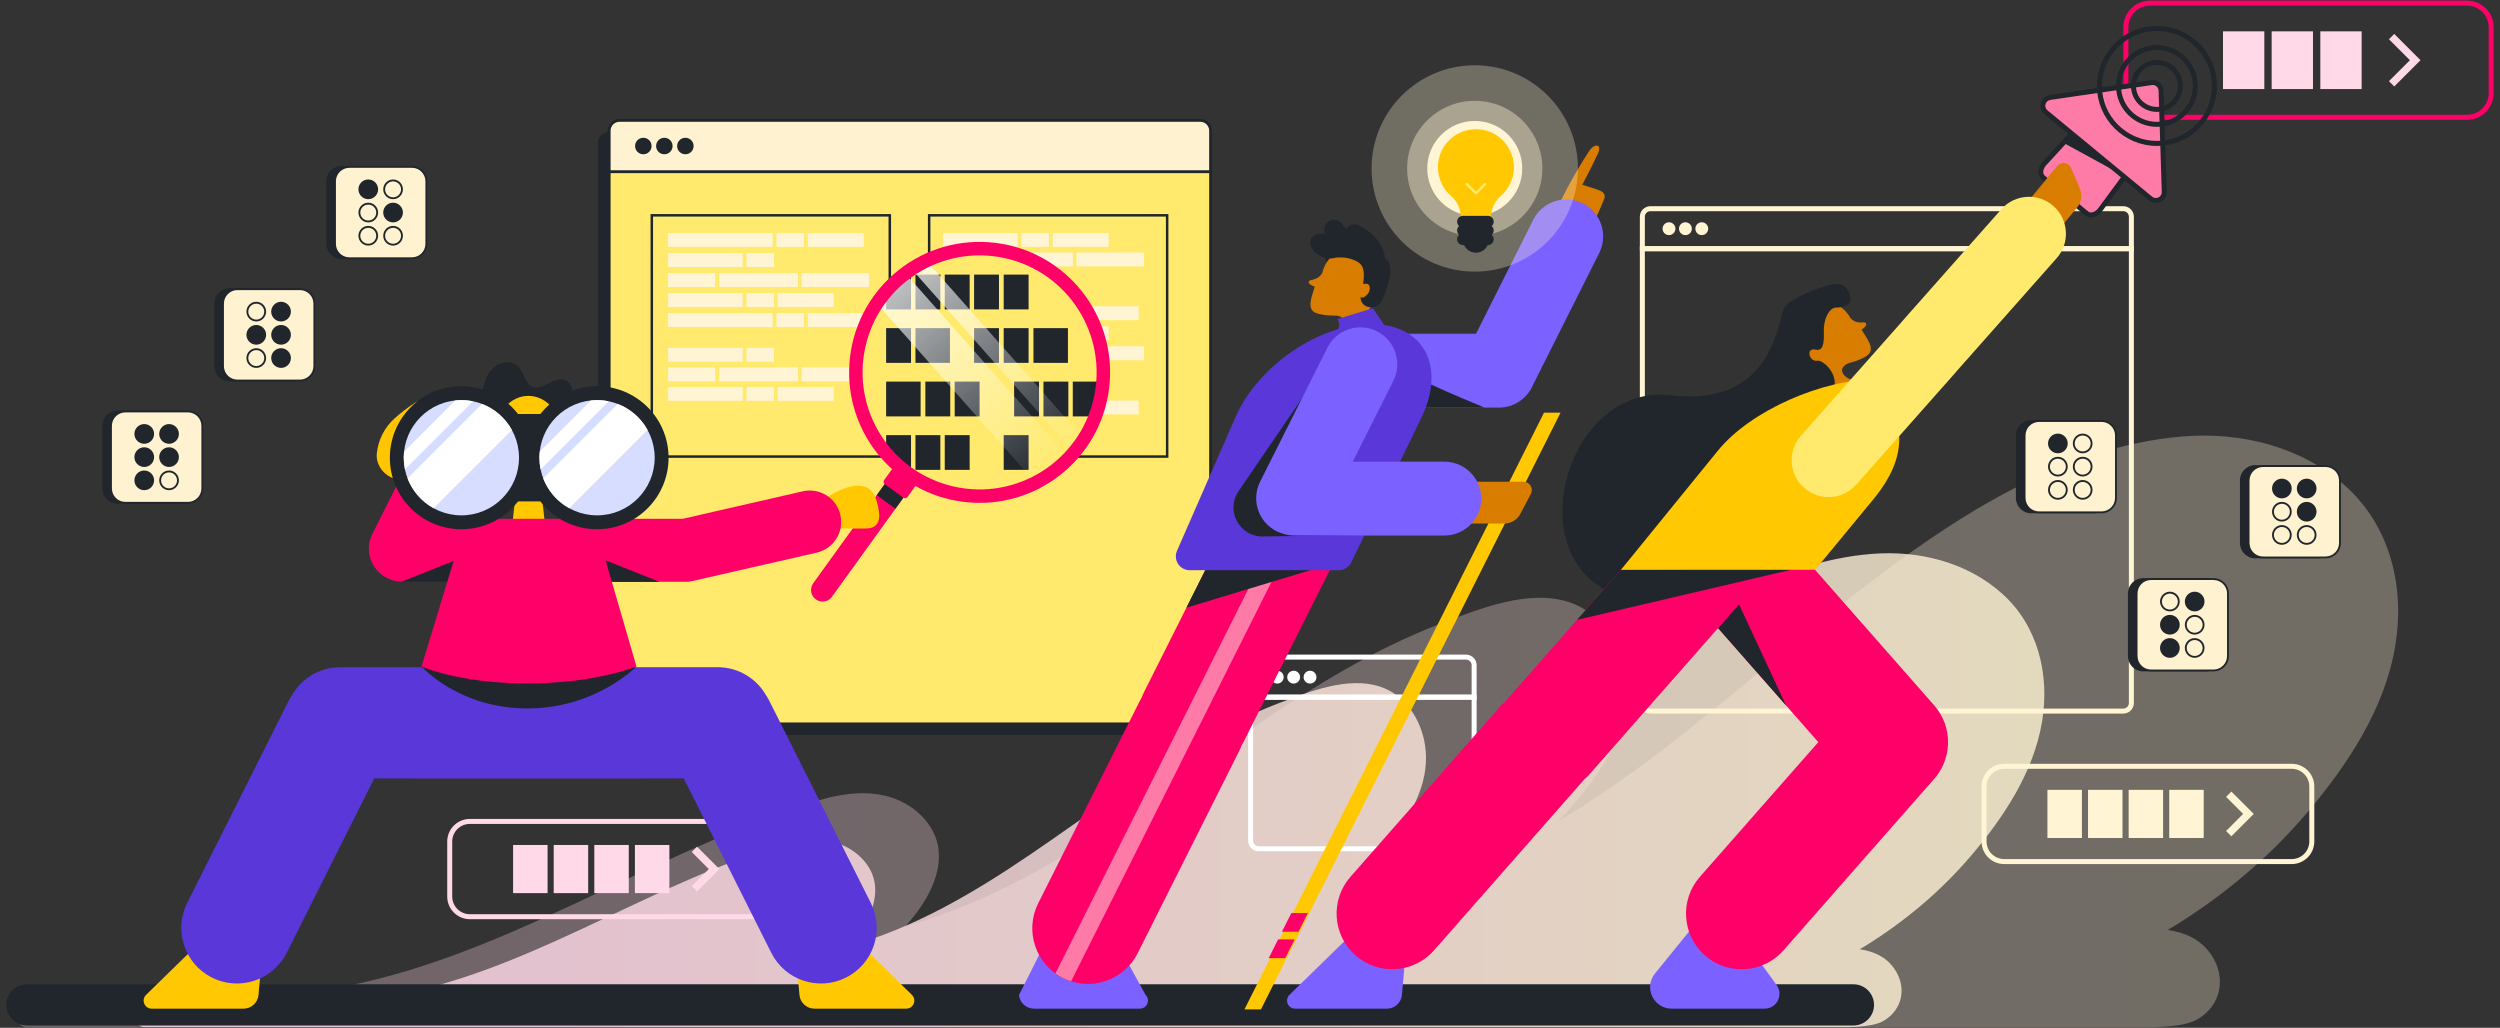 <?xml version="1.0" encoding="utf-8"?>
<!-- Generator: Adobe Illustrator 26.4.1, SVG Export Plug-In . SVG Version: 6.00 Build 0)  -->
<svg version="1.1" xmlns="http://www.w3.org/2000/svg" xmlns:xlink="http://www.w3.org/1999/xlink" x="0px" y="0px"
	 viewBox="0 0 1000 411.11" style="enable-background:new 0 0 1000 411.11;" xml:space="preserve">
<rect x="0" y="0" width="1000" height="411.11" fill="#333333" stroke="none"/>
<style type="text/css">
	.st0{fill:#20262C;stroke:#20262C;stroke-width:0.75;stroke-miterlimit:10;}
	.st1{fill:#FFF2D1;stroke:#20262C;stroke-width:0.75;stroke-miterlimit:10;}
	.st2{fill:#FF0069;}
	.st3{fill:#20262C;}
	.st4{fill:#F2F4F7;}
	.st5{fill:#FFD9E8;}
	.st6{fill:#FFC500;}
	.st7{fill:#FF7BA4;}
	.st8{fill:#FFE76E;}
	.st9{fill:#C3007F;}
	.st10{fill:#D87D00;}
	.st11{fill:#FFF5D4;}
	.st12{fill:#7B61FF;}
	.st13{fill:#D7DDFF;}
	.st14{fill:#70DDF2;}
	.st15{fill:#8A8AFF;}
	.st16{fill:#9CEDF1;}
	.st17{fill:#5A37D8;}
	.st18{fill:#45B5D8;}
	.st19{fill:#BFF6F4;}
	.st20{fill:#55C3B0;}
	.st21{fill:#75DDB9;}
	.st22{fill:#1DA5A5;}
	.st23{fill:#22136D;}
	.st24{fill:#B8EFD0;}
	.st25{fill:none;}
	.st26{fill:url(#SVGID_1_);}
	.st27{fill:#FFEA6E;}
	.st28{fill:#FFF2D1;}
	.st29{fill:#FFFFFF;}
	.st30{fill:#FFC800;}
	.st31{opacity:0.4;clip-path:url(#SVGID_00000114052863237348859430000008910038661086654141_);fill:#FFC800;}
	.st32{clip-path:url(#SVGID_00000114052863237348859430000008910038661086654141_);}
	.st33{clip-path:url(#SVGID_00000123425701771469175640000014438521002468641930_);fill:#FFEA6E;}
	.st34{fill:url(#SVGID_00000126295183566051629080000006607043534513736876_);}
	.st35{clip-path:url(#SVGID_00000000217501519090116210000013264517853194413714_);}
	.st36{fill:#FF7BA7;}
	.st37{fill:#5A5FD8;}
	.st38{fill:url(#SVGID_00000162344669364872293170000001719706160508785040_);}
	.st39{clip-path:url(#SVGID_00000108285598435040607840000003922802268545788816_);}
	.st40{clip-path:url(#SVGID_00000102535436715815687130000008162199036261029780_);}
	.st41{fill:url(#SVGID_00000089563549611043888690000012993571953740849287_);}
	.st42{clip-path:url(#SVGID_00000054242096467356033840000013237495599290768545_);}
	.st43{clip-path:url(#SVGID_00000072968616310149370300000001756162119459013033_);}
	.st44{clip-path:url(#SVGID_00000178910666296886430720000014013661756269619610_);}
	.st45{clip-path:url(#SVGID_00000039122393131051808740000012907858617480057771_);}
	.st46{clip-path:url(#SVGID_00000069382868770472077830000017471060860587495835_);}
	.st47{clip-path:url(#SVGID_00000170974607404969095120000008744881112488821647_);}
	.st48{opacity:0.3;fill:url(#SVGID_00000140722326292032918120000017035738447507767977_);}
	.st49{opacity:0.8;fill:url(#SVGID_00000116231576180838950160000003214798573926367881_);}
	.st50{fill:none;stroke:#FF0069;stroke-width:2;stroke-miterlimit:10;}
	.st51{fill:none;stroke:#FFD9E8;stroke-width:3;stroke-miterlimit:10;}
	.st52{fill:none;stroke:#FFF5D4;stroke-width:2;stroke-miterlimit:10;}
	.st53{fill:none;stroke:#FFF5D4;stroke-width:3;stroke-miterlimit:10;}
	.st54{fill:none;stroke:#FFD9E8;stroke-width:2;stroke-miterlimit:10;}
	.st55{opacity:0.3;fill:#FFF5D4;}
	.st56{opacity:0.4;fill:#FFF5D4;}
	.st57{fill:#FFC800;stroke:#FFC800;stroke-miterlimit:10;}
	.st58{fill:none;stroke:#FFEA6E;stroke-linecap:round;stroke-linejoin:round;stroke-miterlimit:10;}
	.st59{fill:none;stroke:#20262C;stroke-width:2;stroke-miterlimit:10;}
	.st60{opacity:0.3;fill:url(#SVGID_00000115511463141089982900000006015686917444200360_);}
	.st61{opacity:0.8;fill:url(#SVGID_00000025444614958032688700000010377290413596702360_);}
	.st62{opacity:0.3;fill:url(#SVGID_00000106108191615690987850000013563968167948910500_);}
	.st63{opacity:0.8;fill:url(#SVGID_00000154422698188052992760000006519415110259859593_);}
	.st64{clip-path:url(#SVGID_00000178895756711401113360000018270834728261697161_);}
	.st65{opacity:0.7;}
	.st66{fill:url(#SVGID_00000115474749127779747210000001837904683573990790_);}
	.st67{fill:url(#SVGID_00000126311718937685746360000013515807970647558823_);}
	.st68{opacity:0.3;}
	.st69{opacity:0.4;}
	.st70{fill:none;stroke:#20262C;stroke-miterlimit:10;}
	.st71{opacity:0.3;fill:url(#SVGID_00000002348935429007336590000000633106694901397896_);}
	.st72{opacity:0.8;fill:url(#SVGID_00000093862375958950145910000000350039981813218998_);}
	.st73{fill:none;stroke:#FFFFFF;stroke-width:2;stroke-miterlimit:10;}
	.st74{clip-path:url(#SVGID_00000127035978983612916400000004928152977525876354_);}
	.st75{clip-path:url(#SVGID_00000127035978983612916400000004928152977525876354_);fill:#20262C;}
	.st76{fill:url(#SVGID_00000155863500001087957220000010936375630109334200_);}
	.st77{fill:url(#SVGID_00000008836665134514908010000004909267531518838453_);}
</style>
<g id="Layer_2">
</g>
<g id="Layer_1">
	<g>
		<g>
			<g>
				<g>
					<g>
						<path class="st3" d="M116.89,152.21H91.85c-3.18,0-5.75-2.58-5.75-5.75v-25.04c0-3.18,2.58-5.75,5.75-5.75h25.04
							c3.18,0,5.75,2.58,5.75,5.75v25.04C122.64,149.63,120.06,152.21,116.89,152.21z"/>
						<path class="st3" d="M116.89,152.58H91.85c-3.38,0-6.13-2.75-6.13-6.13v-25.04c0-3.38,2.75-6.13,6.13-6.13h25.04
							c3.38,0,6.13,2.75,6.13,6.13v25.04C123.01,149.83,120.26,152.58,116.89,152.58z M91.85,116.04c-2.96,0-5.38,2.41-5.38,5.38
							v25.04c0,2.96,2.41,5.38,5.38,5.38h25.04c2.96,0,5.38-2.41,5.38-5.38v-25.04c0-2.96-2.41-5.38-5.38-5.38H91.85z"/>
					</g>
					<g>
						<path class="st28" d="M119.98,152.21H94.95c-3.18,0-5.75-2.58-5.75-5.75v-25.04c0-3.18,2.58-5.75,5.75-5.75h25.04
							c3.18,0,5.75,2.58,5.75,5.75v25.04C125.74,149.63,123.16,152.21,119.98,152.21z"/>
						<path class="st3" d="M119.98,152.58H94.95c-3.38,0-6.13-2.75-6.13-6.13v-25.04c0-3.38,2.75-6.13,6.13-6.13h25.04
							c3.38,0,6.13,2.75,6.13,6.13v25.04C126.11,149.83,123.36,152.58,119.98,152.58z M94.95,116.04c-2.96,0-5.38,2.41-5.38,5.38
							v25.04c0,2.96,2.41,5.38,5.38,5.38h25.04c2.96,0,5.38-2.41,5.38-5.38v-25.04c0-2.96-2.41-5.38-5.38-5.38H94.95z"/>
					</g>
					<g>
						<g>
							<g>
								<circle class="st28" cx="102.51" cy="124.65" r="3.56"/>
								<path class="st3" d="M102.51,128.59c-2.17,0-3.94-1.77-3.94-3.94s1.77-3.94,3.94-3.94s3.94,1.77,3.94,3.94
									S104.68,128.59,102.51,128.59z M102.51,121.47c-1.76,0-3.19,1.43-3.19,3.19s1.43,3.19,3.19,3.19s3.19-1.43,3.19-3.19
									S104.26,121.47,102.51,121.47z"/>
							</g>
							<g>
								<circle class="st3" cx="112.42" cy="124.65" r="3.56"/>
								<path class="st3" d="M112.42,128.59c-2.17,0-3.94-1.77-3.94-3.94s1.77-3.94,3.94-3.94s3.94,1.77,3.94,3.94
									S114.59,128.59,112.42,128.59z M112.42,121.47c-1.76,0-3.19,1.43-3.19,3.19s1.43,3.19,3.19,3.19s3.19-1.43,3.19-3.19
									S114.18,121.47,112.42,121.47z"/>
							</g>
						</g>
						<g>
							<g>
								<circle class="st3" cx="102.51" cy="133.94" r="3.56"/>
								<path class="st3" d="M102.51,137.87c-2.17,0-3.94-1.77-3.94-3.94c0-2.17,1.77-3.94,3.94-3.94s3.94,1.77,3.94,3.94
									C106.44,136.11,104.68,137.87,102.51,137.87z M102.51,130.75c-1.76,0-3.19,1.43-3.19,3.19s1.43,3.19,3.19,3.19
									s3.19-1.43,3.19-3.19S104.26,130.75,102.51,130.75z"/>
							</g>
							<g>
								<circle class="st3" cx="112.42" cy="133.94" r="3.56"/>
								<path class="st3" d="M112.42,137.87c-2.17,0-3.94-1.77-3.94-3.94c0-2.17,1.77-3.94,3.94-3.94s3.94,1.77,3.94,3.94
									C116.36,136.11,114.59,137.87,112.42,137.87z M112.42,130.75c-1.76,0-3.19,1.43-3.19,3.19s1.43,3.19,3.19,3.19
									s3.19-1.43,3.19-3.19S114.18,130.75,112.42,130.75z"/>
							</g>
						</g>
						<g>
							<g>
								<circle class="st28" cx="102.51" cy="143.22" r="3.56"/>
								<path class="st3" d="M102.51,147.16c-2.17,0-3.94-1.77-3.94-3.94s1.77-3.94,3.94-3.94s3.94,1.77,3.94,3.94
									S104.68,147.16,102.51,147.16z M102.51,140.04c-1.76,0-3.19,1.43-3.19,3.19s1.43,3.19,3.19,3.19s3.19-1.43,3.19-3.19
									S104.26,140.04,102.51,140.04z"/>
							</g>
							<g>
								<circle class="st3" cx="112.42" cy="143.22" r="3.56"/>
								<path class="st3" d="M112.42,147.16c-2.17,0-3.94-1.77-3.94-3.94s1.77-3.94,3.94-3.94s3.94,1.77,3.94,3.94
									S114.59,147.16,112.42,147.16z M112.42,140.04c-1.76,0-3.19,1.43-3.19,3.19s1.43,3.19,3.19,3.19s3.19-1.43,3.19-3.19
									S114.18,140.04,112.42,140.04z"/>
							</g>
						</g>
					</g>
				</g>
				<g>
					<g>
						<path class="st3" d="M72.08,201.13H47.05c-3.18,0-5.75-2.58-5.75-5.75v-25.04c0-3.18,2.58-5.75,5.75-5.75h25.04
							c3.18,0,5.75,2.58,5.75,5.75v25.04C77.83,198.55,75.26,201.13,72.08,201.13z"/>
						<path class="st3" d="M72.08,201.5H47.05c-3.38,0-6.13-2.75-6.13-6.13v-25.04c0-3.38,2.75-6.13,6.13-6.13h25.04
							c3.38,0,6.13,2.75,6.13,6.13v25.04C78.21,198.75,75.46,201.5,72.08,201.5z M47.05,164.96c-2.96,0-5.38,2.41-5.38,5.38v25.04
							c0,2.96,2.41,5.38,5.38,5.38h25.04c2.96,0,5.38-2.41,5.38-5.38v-25.04c0-2.96-2.41-5.38-5.38-5.38H47.05z"/>
					</g>
					<g>
						<path class="st28" d="M75.18,201.13H50.14c-3.18,0-5.75-2.58-5.75-5.75v-25.04c0-3.18,2.58-5.75,5.75-5.75h25.04
							c3.18,0,5.75,2.58,5.75,5.75v25.04C80.93,198.55,78.36,201.13,75.18,201.13z"/>
						<path class="st3" d="M75.18,201.5H50.14c-3.38,0-6.13-2.75-6.13-6.13v-25.04c0-3.38,2.75-6.13,6.13-6.13h25.04
							c3.38,0,6.13,2.75,6.13,6.13v25.04C81.31,198.75,78.56,201.5,75.18,201.5z M50.14,164.96c-2.96,0-5.38,2.41-5.38,5.38v25.04
							c0,2.96,2.41,5.38,5.38,5.38h25.04c2.96,0,5.38-2.41,5.38-5.38v-25.04c0-2.96-2.41-5.38-5.38-5.38H50.14z"/>
					</g>
					<g>
						<g>
							<g>
								<circle class="st3" cx="57.7" cy="173.57" r="3.56"/>
								<path class="st3" d="M57.7,177.51c-2.17,0-3.94-1.77-3.94-3.94s1.77-3.94,3.94-3.94s3.94,1.77,3.94,3.94
									S59.87,177.51,57.7,177.51z M57.7,170.39c-1.76,0-3.19,1.43-3.19,3.19s1.43,3.19,3.19,3.19s3.19-1.43,3.19-3.19
									S59.46,170.39,57.7,170.39z"/>
							</g>
							<g>
								<circle class="st3" cx="67.62" cy="173.57" r="3.56"/>
								<path class="st3" d="M67.62,177.51c-2.17,0-3.94-1.77-3.94-3.94s1.77-3.94,3.94-3.94s3.94,1.77,3.94,3.94
									S69.79,177.51,67.62,177.51z M67.62,170.39c-1.76,0-3.19,1.43-3.19,3.19s1.43,3.19,3.19,3.19s3.19-1.43,3.19-3.19
									S69.38,170.39,67.62,170.39z"/>
							</g>
						</g>
						<g>
							<g>
								<circle class="st3" cx="57.7" cy="182.86" r="3.56"/>
								<path class="st3" d="M57.7,186.79c-2.17,0-3.94-1.77-3.94-3.94c0-2.17,1.77-3.94,3.94-3.94s3.94,1.77,3.94,3.94
									C61.64,185.03,59.87,186.79,57.7,186.79z M57.7,179.67c-1.76,0-3.19,1.43-3.19,3.19s1.43,3.19,3.19,3.19
									s3.19-1.43,3.19-3.19S59.46,179.67,57.7,179.67z"/>
							</g>
							<g>
								<circle class="st3" cx="67.62" cy="182.86" r="3.56"/>
								<path class="st3" d="M67.62,186.79c-2.17,0-3.94-1.77-3.94-3.94c0-2.17,1.77-3.94,3.94-3.94s3.94,1.77,3.94,3.94
									C71.56,185.03,69.79,186.79,67.62,186.79z M67.62,179.67c-1.76,0-3.19,1.43-3.19,3.19s1.43,3.19,3.19,3.19
									s3.19-1.43,3.19-3.19S69.38,179.67,67.62,179.67z"/>
							</g>
						</g>
						<g>
							<g>
								<circle class="st3" cx="57.7" cy="192.14" r="3.56"/>
								<path class="st3" d="M57.7,196.08c-2.17,0-3.94-1.77-3.94-3.94s1.77-3.94,3.94-3.94s3.94,1.77,3.94,3.94
									S59.87,196.08,57.7,196.08z M57.7,188.96c-1.76,0-3.19,1.43-3.19,3.19s1.43,3.19,3.19,3.19s3.19-1.43,3.19-3.19
									S59.46,188.96,57.7,188.96z"/>
							</g>
							<g>
								<circle class="st28" cx="67.62" cy="192.14" r="3.56"/>
								<path class="st3" d="M67.62,196.08c-2.17,0-3.94-1.77-3.94-3.94s1.77-3.94,3.94-3.94s3.94,1.77,3.94,3.94
									S69.79,196.08,67.62,196.08z M67.62,188.96c-1.76,0-3.19,1.43-3.19,3.19s1.43,3.19,3.19,3.19s3.19-1.43,3.19-3.19
									S69.38,188.96,67.62,188.96z"/>
							</g>
						</g>
					</g>
				</g>
				<g>
					<g>
						<path class="st3" d="M161.69,103.29h-25.04c-3.18,0-5.75-2.58-5.75-5.75V72.5c0-3.18,2.58-5.75,5.75-5.75h25.04
							c3.18,0,5.75,2.58,5.75,5.75v25.04C167.44,100.72,164.86,103.29,161.69,103.29z"/>
						<path class="st3" d="M161.69,103.67h-25.04c-3.38,0-6.13-2.75-6.13-6.13V72.5c0-3.38,2.75-6.13,6.13-6.13h25.04
							c3.38,0,6.13,2.75,6.13,6.13v25.04C167.81,100.92,165.07,103.67,161.69,103.67z M136.65,67.13c-2.96,0-5.38,2.41-5.38,5.38
							v25.04c0,2.96,2.41,5.38,5.38,5.38h25.04c2.96,0,5.38-2.41,5.38-5.38V72.5c0-2.96-2.41-5.38-5.38-5.38H136.65z"/>
					</g>
					<g>
						<path class="st28" d="M164.79,103.29h-25.04c-3.18,0-5.75-2.58-5.75-5.75V72.5c0-3.18,2.58-5.75,5.75-5.75h25.04
							c3.18,0,5.75,2.58,5.75,5.75v25.04C170.54,100.72,167.96,103.29,164.79,103.29z"/>
						<path class="st3" d="M164.79,103.67h-25.04c-3.38,0-6.13-2.75-6.13-6.13V72.5c0-3.38,2.75-6.13,6.13-6.13h25.04
							c3.38,0,6.13,2.75,6.13,6.13v25.04C170.91,100.92,168.16,103.67,164.79,103.67z M139.75,67.13c-2.96,0-5.38,2.41-5.38,5.38
							v25.04c0,2.96,2.41,5.38,5.38,5.38h25.04c2.96,0,5.38-2.41,5.38-5.38V72.5c0-2.96-2.41-5.38-5.38-5.38H139.75z"/>
					</g>
					<g>
						<g>
							<g>
								<circle class="st3" cx="147.31" cy="75.74" r="3.56"/>
								<path class="st3" d="M147.31,79.67c-2.17,0-3.94-1.77-3.94-3.94s1.77-3.94,3.94-3.94s3.94,1.77,3.94,3.94
									S149.48,79.67,147.31,79.67z M147.31,72.55c-1.76,0-3.19,1.43-3.19,3.19s1.43,3.19,3.19,3.19s3.19-1.43,3.19-3.19
									S149.07,72.55,147.31,72.55z"/>
							</g>
							<g>
								<circle class="st28" cx="157.23" cy="75.74" r="3.56"/>
								<path class="st3" d="M157.23,79.67c-2.17,0-3.94-1.77-3.94-3.94s1.77-3.94,3.94-3.94s3.94,1.77,3.94,3.94
									S159.4,79.67,157.23,79.67z M157.23,72.55c-1.76,0-3.19,1.43-3.19,3.19s1.43,3.19,3.19,3.19s3.19-1.43,3.19-3.19
									S158.98,72.55,157.23,72.55z"/>
							</g>
						</g>
						<g>
							<g>
								<circle class="st28" cx="147.31" cy="85.02" r="3.56"/>
								<path class="st3" d="M147.31,88.96c-2.17,0-3.94-1.77-3.94-3.94c0-2.17,1.77-3.94,3.94-3.94s3.94,1.77,3.94,3.94
									C151.25,87.19,149.48,88.96,147.31,88.96z M147.31,81.84c-1.76,0-3.19,1.43-3.19,3.19s1.43,3.19,3.19,3.19
									s3.19-1.43,3.19-3.19S149.07,81.84,147.31,81.84z"/>
							</g>
							<g>
								<circle class="st3" cx="157.23" cy="85.02" r="3.56"/>
								<path class="st3" d="M157.23,88.96c-2.17,0-3.94-1.77-3.94-3.94c0-2.17,1.77-3.94,3.94-3.94s3.94,1.77,3.94,3.94
									C161.16,87.19,159.4,88.96,157.23,88.96z M157.23,81.84c-1.76,0-3.19,1.43-3.19,3.19s1.43,3.19,3.19,3.19
									s3.19-1.43,3.19-3.19S158.98,81.84,157.23,81.84z"/>
							</g>
						</g>
						<g>
							<g>
								<circle class="st28" cx="147.31" cy="94.31" r="3.56"/>
								<path class="st3" d="M147.31,98.24c-2.17,0-3.94-1.77-3.94-3.94s1.77-3.94,3.94-3.94s3.94,1.77,3.94,3.94
									S149.48,98.24,147.31,98.24z M147.31,91.12c-1.76,0-3.19,1.43-3.19,3.19s1.43,3.19,3.19,3.19s3.19-1.43,3.19-3.19
									S149.07,91.12,147.31,91.12z"/>
							</g>
							<g>
								<circle class="st28" cx="157.23" cy="94.31" r="3.56"/>
								<path class="st3" d="M157.23,98.24c-2.17,0-3.94-1.77-3.94-3.94s1.77-3.94,3.94-3.94s3.94,1.77,3.94,3.94
									S159.4,98.24,157.23,98.24z M157.23,91.12c-1.76,0-3.19,1.43-3.19,3.19s1.43,3.19,3.19,3.19s3.19-1.43,3.19-3.19
									S158.98,91.12,157.23,91.12z"/>
							</g>
						</g>
					</g>
				</g>
			</g>
		</g>
		<g>
			<path class="st3" d="M474.98,52.61H243.96c-2.64,0-4.78,2.14-4.78,4.78v15.76v216.11c0,2.64,2.14,4.78,4.78,4.78h231.02
				c2.64,0,4.78-2.14,4.78-4.78V73.16V57.4C479.77,54.76,477.63,52.61,474.98,52.61z"/>
		</g>
		<g>
			<path class="st27" d="M484.25,68.68H243.66v216.75c0,2.29,1.85,4.14,4.14,4.14h232.31c2.29,0,4.14-1.85,4.14-4.14V68.68z"/>
		</g>
		<g>
			<g>
				<path class="st28" d="M484.25,68.68H243.66V52.27c0-2.29,1.85-4.14,4.14-4.14h232.31c2.29,0,4.14,1.85,4.14,4.14V68.68z"/>
			</g>
			<g>
				<g>
					<path class="st3" d="M480.12,47.55H247.8c-2.6,0-4.72,2.12-4.72,4.72V68.1v1.16v216.17c0,2.6,2.12,4.72,4.72,4.72h232.31
						c2.6,0,4.72-2.12,4.72-4.72V69.26V68.1V52.27C484.83,49.66,482.72,47.55,480.12,47.55z M483.67,285.43
						c0,1.96-1.6,3.56-3.56,3.56H247.8c-1.96,0-3.56-1.6-3.56-3.56V69.26h239.43V285.43z M244.24,68.1V52.27
						c0-1.96,1.6-3.56,3.56-3.56h232.31c1.96,0,3.56,1.6,3.56,3.56V68.1H244.24z"/>
				</g>
				<g>
					<path class="st3" d="M257.33,55.11c-1.82,0-3.3,1.48-3.3,3.3c0,1.82,1.48,3.3,3.3,3.3s3.3-1.48,3.3-3.3
						C260.63,56.58,259.15,55.11,257.33,55.11z"/>
				</g>
				<g>
					<path class="st3" d="M265.74,55.11c-1.82,0-3.3,1.48-3.3,3.3c0,1.82,1.48,3.3,3.3,3.3c1.82,0,3.3-1.48,3.3-3.3
						C269.04,56.58,267.56,55.11,265.74,55.11z"/>
				</g>
				<g>
					<path class="st3" d="M274.15,55.11c-1.82,0-3.3,1.48-3.3,3.3c0,1.82,1.48,3.3,3.3,3.3c1.82,0,3.3-1.48,3.3-3.3
						C277.45,56.58,275.97,55.11,274.15,55.11z"/>
				</g>
			</g>
		</g>
		<g>
			<path class="st3" d="M356.42,183.13h-96.2v-97.5h96.2V183.13z M261.22,182.13h94.2v-95.5h-94.2V182.13z"/>
		</g>
		<g>
			<path class="st3" d="M467.36,183.13h-96.2v-97.5h96.2V183.13z M372.16,182.13h94.2v-95.5h-94.2V182.13z"/>
		</g>
		<g>
			<g>
				<g>
					<rect x="377.21" y="93.2" class="st11" width="29.83" height="5.55"/>
				</g>
			</g>
			<g>
				<g>
					<rect x="421.07" y="93.2" class="st11" width="22.38" height="5.55"/>
				</g>
			</g>
			<g>
				<g>
					<rect x="408.56" y="93.2" class="st11" width="11.01" height="5.55"/>
				</g>
			</g>
		</g>
		<g>
			<g>
				<g>
					<rect x="377.21" y="122.51" class="st11" width="41.83" height="5.55"/>
				</g>
			</g>
			<g>
				<g>
					<rect x="433.07" y="122.51" class="st11" width="22.38" height="5.55"/>
				</g>
			</g>
			<g>
				<g>
					<rect x="420.56" y="122.51" class="st11" width="11.01" height="5.55"/>
				</g>
			</g>
		</g>
		<g>
			<g>
				<g>
					<rect x="377.21" y="108.82" class="st11" width="29.83" height="5.55"/>
				</g>
			</g>
			<g>
				<g>
					<rect x="408.56" y="108.82" class="st11" width="11.01" height="5.55"/>
				</g>
			</g>
		</g>
		<g>
			<g>
				<g>
					<rect x="377.21" y="101.01" class="st11" width="18.8" height="5.55"/>
				</g>
			</g>
			<g>
				<g>
					<rect x="430.61" y="101.01" class="st11" width="26.96" height="5.55"/>
				</g>
			</g>
			<g>
				<g>
					<rect x="397.67" y="101.01" class="st11" width="31.48" height="5.55"/>
				</g>
			</g>
		</g>
		<g>
			<g>
				<g>
					<rect x="377.21" y="130.52" class="st11" width="29.83" height="5.55"/>
				</g>
			</g>
			<g>
				<g>
					<rect x="421.07" y="130.52" class="st11" width="22.38" height="5.55"/>
				</g>
			</g>
			<g>
				<g>
					<rect x="408.56" y="130.52" class="st11" width="11.01" height="5.55"/>
				</g>
			</g>
		</g>
		<g>
			<g>
				<g>
					<rect x="377.21" y="160.22" class="st11" width="41.83" height="5.55"/>
				</g>
			</g>
			<g>
				<g>
					<rect x="433.07" y="160.22" class="st11" width="22.38" height="5.55"/>
				</g>
			</g>
			<g>
				<g>
					<rect x="420.56" y="160.22" class="st11" width="11.01" height="5.55"/>
				</g>
			</g>
		</g>
		<g>
			<g>
				<g>
					<rect x="377.21" y="146.52" class="st11" width="29.83" height="5.55"/>
				</g>
			</g>
			<g>
				<g>
					<rect x="408.56" y="146.52" class="st11" width="11.01" height="5.55"/>
				</g>
			</g>
		</g>
		<g>
			<g>
				<g>
					<rect x="377.21" y="138.52" class="st11" width="18.8" height="5.55"/>
				</g>
			</g>
			<g>
				<g>
					<rect x="430.61" y="138.52" class="st11" width="26.96" height="5.55"/>
				</g>
			</g>
			<g>
				<g>
					<rect x="397.67" y="138.52" class="st11" width="31.48" height="5.55"/>
				</g>
			</g>
		</g>
		<g>
			<g>
				<g>
					<rect x="267.25" y="154.77" class="st11" width="29.83" height="5.55"/>
				</g>
			</g>
			<g>
				<g>
					<rect x="311.11" y="154.77" class="st11" width="22.38" height="5.55"/>
				</g>
			</g>
			<g>
				<g>
					<rect x="298.6" y="154.77" class="st11" width="11.01" height="5.55"/>
				</g>
			</g>
		</g>
		<g>
			<g>
				<g>
					<rect x="267.25" y="125.25" class="st11" width="41.83" height="5.55"/>
				</g>
			</g>
			<g>
				<g>
					<rect x="323.11" y="125.25" class="st11" width="22.38" height="5.55"/>
				</g>
			</g>
			<g>
				<g>
					<rect x="310.6" y="125.25" class="st11" width="11.01" height="5.55"/>
				</g>
			</g>
		</g>
		<g>
			<g>
				<g>
					<rect x="267.25" y="139.15" class="st11" width="29.83" height="5.55"/>
				</g>
			</g>
			<g>
				<g>
					<rect x="298.6" y="139.15" class="st11" width="11.01" height="5.55"/>
				</g>
			</g>
		</g>
		<g>
			<g>
				<g>
					<rect x="267.25" y="146.96" class="st11" width="18.8" height="5.55"/>
				</g>
			</g>
			<g>
				<g>
					<rect x="320.65" y="146.96" class="st11" width="26.96" height="5.55"/>
				</g>
			</g>
			<g>
				<g>
					<rect x="287.71" y="146.96" class="st11" width="31.48" height="5.55"/>
				</g>
			</g>
		</g>
		<g>
			<g>
				<g>
					<rect x="267.25" y="117.25" class="st11" width="29.83" height="5.55"/>
				</g>
			</g>
			<g>
				<g>
					<rect x="311.11" y="117.25" class="st11" width="22.38" height="5.55"/>
				</g>
			</g>
			<g>
				<g>
					<rect x="298.6" y="117.25" class="st11" width="11.01" height="5.55"/>
				</g>
			</g>
		</g>
		<g>
			<g>
				<g>
					<rect x="267.25" y="93.2" class="st11" width="41.83" height="5.55"/>
				</g>
			</g>
			<g>
				<g>
					<rect x="323.11" y="93.2" class="st11" width="22.38" height="5.55"/>
				</g>
			</g>
			<g>
				<g>
					<rect x="310.6" y="93.2" class="st11" width="11.01" height="5.55"/>
				</g>
			</g>
		</g>
		<g>
			<g>
				<g>
					<rect x="267.25" y="101.24" class="st11" width="29.83" height="5.55"/>
				</g>
			</g>
			<g>
				<g>
					<rect x="298.6" y="101.24" class="st11" width="11.01" height="5.55"/>
				</g>
			</g>
		</g>
		<g>
			<g>
				<g>
					<rect x="267.25" y="109.25" class="st11" width="18.8" height="5.55"/>
				</g>
			</g>
			<g>
				<g>
					<rect x="320.65" y="109.25" class="st11" width="26.96" height="5.55"/>
				</g>
			</g>
			<g>
				<g>
					<rect x="287.71" y="109.25" class="st11" width="31.48" height="5.55"/>
				</g>
			</g>
		</g>
		<linearGradient id="SVGID_1_" gradientUnits="userSpaceOnUse" x1="6.933" y1="292.552" x2="959.273" y2="292.552">
			<stop  offset="0.225" style="stop-color:#FFD9E8"/>
			<stop  offset="1" style="stop-color:#FFF5D4"/>
		</linearGradient>
		<path style="opacity:0.3;fill:url(#SVGID_1_);" d="M938.32,194.53c-17.66-15.91-41.88-21.84-65.2-19.95
			c-48.7,3.94-92.88,33.29-130.38,62.46c-39.49,30.72-76.07,65.65-119.17,91.31c4.11-4.45,8.03-9.05,11.7-13.81
			c9.75-12.66,17.3-28.02,14.81-44.39c-1.94-12.78-9.73-25.12-22.46-29.3c-16.02-5.27-35.62,2.55-50.58,8.28
			c-14.64,5.6-28.68,12.63-42.22,20.52c-28.51,16.6-54.77,36.65-82.04,55.14c-28.17,19.09-57.74,36.57-90.64,45.72
			c7.48-8.22,14.31-19.14,13.34-30.13c-0.98-11.15-10.85-19.57-21.27-22.06c-15.39-3.69-31.65,3.28-45.86,8.48
			c-62.86,22.99-120.57,62.9-187.74,70.4c-41.17,4.6-96.96,5.97-110.09,6.24c-1.66,0.03-3.09,1.2-3.48,2.81
			c-0.01,0.03-0.02,0.07-0.02,0.1c-0.55,2.29,1.2,4.49,3.55,4.49h847.34c0,0,14.64,0.53,20.84-2.98
			c9.85-5.57,11.94-17.04,5.61-26.16c-4.22-6.09-10.51-8.74-17.29-9.73c1.03-0.62,2.08-1.21,3.1-1.85
			c19.66-12.21,37.6-27.31,52.59-44.96c16.23-19.11,31.18-41.67,35.35-66.84C961.98,235.04,956.24,210.68,938.32,194.53z"/>
		
			<linearGradient id="SVGID_00000124847503194723508870000009674646558724977585_" gradientUnits="userSpaceOnUse" x1="54.72" y1="316.071" x2="817.737" y2="316.071">
			<stop  offset="0.225" style="stop-color:#FFD9E8"/>
			<stop  offset="1" style="stop-color:#FFF5D4"/>
		</linearGradient>
		<path style="opacity:0.8;fill:url(#SVGID_00000124847503194723508870000009674646558724977585_);" d="M800.95,237.54
			c-14.15-12.74-33.56-17.49-52.24-15.98c-39.02,3.15-74.42,26.67-104.46,50.04c-31.64,24.61-60.95,52.6-95.48,73.16
			c3.29-3.57,6.44-7.25,9.38-11.06c7.81-10.14,13.86-22.45,11.87-35.57c-1.56-10.24-7.8-20.12-17.99-23.48
			c-12.83-4.23-28.54,2.04-40.53,6.63c-11.73,4.49-22.98,10.12-33.82,16.44c-22.84,13.3-43.88,29.37-65.73,44.18
			c-22.57,15.3-46.26,29.3-72.62,36.63c5.99-6.59,11.46-15.34,10.69-24.14c-0.79-8.94-8.7-15.68-17.04-17.68
			c-12.33-2.96-25.36,2.63-36.74,6.79c-50.36,18.42-96.6,50.39-150.42,56.4c-32.98,3.68-77.68,4.78-88.2,5
			c-1.33,0.03-2.48,0.96-2.79,2.26c-0.01,0.03-0.01,0.06-0.02,0.08c-0.44,1.84,0.96,3.6,2.85,3.6h678.89c0,0,11.73,0.42,16.7-2.39
			c7.89-4.46,9.56-13.65,4.49-20.96c-3.38-4.88-8.42-7-13.86-7.79c0.83-0.5,1.67-0.97,2.49-1.48c15.75-9.79,30.12-21.88,42.14-36.03
			c13-15.31,24.98-33.38,28.32-53.56C819.91,269.99,815.31,250.47,800.95,237.54z"/>
		<g>
			<path class="st3" d="M741.37,410.2H10.77c-4.55,0-8.24-3.69-8.24-8.24l0,0c0-4.55,3.69-8.24,8.24-8.24h730.6
				c4.55,0,8.24,3.69,8.24,8.24l0,0C749.61,406.51,745.92,410.2,741.37,410.2z"/>
		</g>
		<g>
			<path class="st2" d="M986.82,47.92H860.01c-5.87,0-10.65-4.78-10.65-10.65V10.9c0-5.87,4.78-10.65,10.65-10.65h126.81
				c5.87,0,10.65,4.78,10.65,10.65v26.37C997.47,43.14,992.69,47.92,986.82,47.92z M860.01,2.25c-4.77,0-8.65,3.88-8.65,8.65v26.37
				c0,4.77,3.88,8.65,8.65,8.65h126.81c4.77,0,8.65-3.88,8.65-8.65V10.9c0-4.77-3.88-8.65-8.65-8.65H860.01z"/>
		</g>
		<g>
			<rect x="889.2" y="12.54" class="st5" width="16.53" height="23.08"/>
		</g>
		<g>
			<rect x="908.66" y="12.54" class="st5" width="16.53" height="23.08"/>
		</g>
		<g>
			<rect x="928.13" y="12.54" class="st5" width="16.53" height="23.08"/>
		</g>
		<g>
			<polygon class="st5" points="957.7,34.59 955.58,32.47 963.97,24.08 955.58,15.7 957.7,13.57 968.21,24.08 			"/>
		</g>
		<g>
			<g>
				<path class="st11" d="M849.32,285.43H660.17c-2.33,0-4.23-1.9-4.23-4.23V98.49h197.61V281.2
					C853.55,283.53,851.65,285.43,849.32,285.43z M657.94,100.49V281.2c0,1.23,1,2.23,2.23,2.23h189.15c1.23,0,2.23-1,2.23-2.23
					V100.49H657.94z"/>
			</g>
		</g>
		<g>
			<g>
				<path class="st11" d="M853.55,100.49H655.94V86.7c0-2.33,1.9-4.23,4.23-4.23h189.15c2.33,0,4.23,1.9,4.23,4.23V100.49z
					 M657.94,98.49h193.61V86.7c0-1.23-1-2.23-2.23-2.23H660.17c-1.23,0-2.23,1-2.23,2.23V98.49z"/>
			</g>
			<g>
				<g>
					<circle class="st11" cx="667.6" cy="91.48" r="2.57"/>
				</g>
				<g>
					<circle class="st11" cx="674.16" cy="91.48" r="2.57"/>
				</g>
				<g>
					<circle class="st11" cx="680.71" cy="91.48" r="2.57"/>
				</g>
			</g>
		</g>
		<g>
			<g>
				<path class="st29" d="M586.42,340.51h-82.95c-2.33,0-4.23-1.9-4.23-4.23v-58.42h91.41v58.42
					C590.65,338.61,588.75,340.51,586.42,340.51z M501.24,279.87v56.42c0,1.23,1,2.23,2.23,2.23h82.95c1.23,0,2.23-1,2.23-2.23
					v-56.42H501.24z"/>
			</g>
		</g>
		<g>
			<g>
				<path class="st29" d="M590.65,279.87h-91.41v-13.79c0-2.33,1.9-4.23,4.23-4.23h82.95c2.33,0,4.23,1.9,4.23,4.23V279.87z
					 M501.24,277.87h87.41v-11.79c0-1.23-1-2.23-2.23-2.23h-82.95c-1.23,0-2.23,1-2.23,2.23V277.87z"/>
			</g>
			<g>
				<g>
					<circle class="st29" cx="510.9" cy="270.86" r="2.57"/>
				</g>
				<g>
					<circle class="st29" cx="517.46" cy="270.86" r="2.57"/>
				</g>
				<g>
					<circle class="st29" cx="524.01" cy="270.86" r="2.57"/>
				</g>
			</g>
		</g>
		<g>
			<path class="st36" d="M836.4,85.98c-0.66,0-1.25-0.21-1.73-0.59l-17.4-14.36c-0.57-0.47-0.91-1.17-0.96-1.99
				c-0.08-1.21,0.45-2.56,1.43-3.63l17.9-19.46l20.16,16.63l-15.7,21.27C839.14,85.17,837.72,85.98,836.4,85.98z"/>
		</g>
		<g>
			<path class="st3" d="M835.73,47.33l18.7,15.42L839.3,83.27c-0.8,1.08-1.94,1.72-2.89,1.72c-0.41,0-0.79-0.12-1.09-0.37
				l-17.4-14.36c-1-0.82-0.74-2.75,0.57-4.17L835.73,47.33 M835.54,44.59l-1.28,1.39l-17.25,18.76c-1.16,1.26-1.8,2.9-1.69,4.37
				c0.08,1.09,0.55,2.04,1.32,2.69l17.4,14.36c0.65,0.54,1.47,0.82,2.36,0.82c1.63,0,3.35-0.97,4.5-2.53l15.14-20.51l1.12-1.52
				l-1.46-1.21L837,45.79L835.54,44.59L835.54,44.59z"/>
		</g>
		<g>
			<path class="st36" d="M862.34,80.2c-0.78,0-1.51-0.27-2.12-0.77l-41.87-34.54c-1.04-0.86-1.46-2.19-1.1-3.49
				c0.36-1.3,1.42-2.22,2.75-2.42l40.59-5.94c0.17-0.02,0.33-0.04,0.49-0.04c1.82,0,3.29,1.43,3.35,3.25l1.28,40.48
				c0.03,0.92-0.3,1.78-0.93,2.43C864.14,79.82,863.25,80.2,862.34,80.2z"/>
		</g>
		<g>
			<path class="st3" d="M861.08,34c1.25,0,2.31,0.99,2.35,2.28l1.28,40.48c0.05,1.44-1.12,2.44-2.37,2.44
				c-0.51,0-1.03-0.17-1.49-0.54l-41.87-34.54c-1.58-1.3-0.86-3.85,1.16-4.15l40.59-5.94C860.85,34.01,860.96,34,861.08,34
				 M861.08,32c-0.21,0-0.42,0.02-0.63,0.05l-40.59,5.94c-1.73,0.25-3.1,1.46-3.56,3.14c-0.47,1.68,0.08,3.42,1.42,4.53l41.87,34.54
				c0.79,0.65,1.75,1,2.76,1c1.18,0,2.33-0.49,3.15-1.34c0.82-0.85,1.25-1.97,1.21-3.16l-1.28-40.48
				C865.35,33.86,863.44,32,861.08,32L861.08,32z"/>
		</g>
		<g>
			<polygon class="st3" points="848.96,70.03 825.39,57.14 829.09,53.36 			"/>
		</g>
		<g>
			<g>
				<g>
					<path class="st10" d="M725.41,145.83C725.41,145.83,725.26,145.85,725.41,145.83c-3.38-0.87-6.16-3.13-7.92-6.45
						c-3.34-6.28-0.96-14.07,5.32-17.41c6.28-3.34,14.07-0.96,17.41,5.32c2.77,2.85,5.51,1.02,6.17,2.01
						c0.51,0.76-0.66,1.8-1.74,2.59c3.18,4.88,4.38,7.07,3.3,9.17c-0.75,1.47-4.46,3.21-8.83,4.31c-5.5,2.79,0.3,7.19,2.84,6.45
						c2.75-0.8-10.85,7.11-10.85,7.11S732.05,151.31,725.41,145.83z"/>
				</g>
			</g>
			<g>
				<path class="st3" d="M726.31,139.87c3.04,0.68,3.38-2.87,3.21-7.43s2.09-9.41,4.96-9.41s5.91-1.18,5.74-3.38
					c-0.17-2.2-1.52-6.92-7.09-5.91c-5.57,1.01-18.45,6.12-19.77,10.08c-2.57,7.71-5.93,38.9-45.16,34.28
					c-46.88-5.52-66.26,84.72-3.01,82.41c12.77-0.47,67.03-76.89,68.61-85.87c0.99-5.6-4.44-10.38-6.64-10.38
					C723.61,145.11,722.09,138.86,726.31,139.87z"/>
			</g>
			<g>
				<path class="st12" d="M565.06,349.83l-49.27,48.11c-2.06,2.02-0.64,5.52,2.25,5.52h36.74c3.11,0,5.71-2.38,5.98-5.47
					L565.06,349.83z"/>
			</g>
			<g>
				<path class="st12" d="M685.89,359.96L710.65,394c2.86,3.94,0.05,9.46-4.81,9.46h-37.18c-7.25,0-11.25-8.41-6.68-14.03
					L685.89,359.96z"/>
			</g>
			<path class="st2" d="M773.69,282.16l-59.64-67.85c-6.11-6.95-15.58-9.18-23.83-6.4c-9.04-5.39-20.9-3.76-28.09,4.42l-59.64,67.85
				c-0.14,0.16-0.25,0.33-0.39,0.49c-0.79,0.68-1.56,1.4-2.28,2.21l-59.64,67.85c-8.12,9.23-7.21,23.3,2.02,31.42l0,0
				c9.23,8.12,23.3,7.21,31.42-2.02l59.64-67.85c0.14-0.16,0.25-0.33,0.38-0.49c0.79-0.68,1.57-1.4,2.28-2.21l51.3-58.35l40.1,45.62
				l-47.37,53.89c-8.12,9.23-7.21,23.3,2.02,31.42s23.3,7.21,31.42-2.02l59.64-67.85c0.03-0.03,0.05-0.06,0.07-0.09
				C780.96,303.92,781.36,290.89,773.69,282.16z"/>
			<g>
				<path class="st10" d="M809.18,83.04l13.68-16.63c1.59-1.93,4.66-1.48,5.62,0.82l3.5,8.33c1.03,2.46,0.62,5.3-1.08,7.36
					l-12.04,14.63L809.18,83.04z"/>
			</g>
			<g>
				<polygon class="st3" points="630.83,247.94 720.28,227 648.41,227.93 				"/>
			</g>
			<g>
				<path class="st30" d="M726.07,227.93h-77.69l38.87-47.78c12.8-15.73,41.6-28.63,64.05-28.52h0c13.32,20.65,9.85,34.5-3.66,50.15
					L726.07,227.93z"/>
			</g>
			<path class="st27" d="M821.39,82.43c-6.11-5.41-15.44-4.84-20.85,1.27l-39.73,44.88c-0.18,0.2-0.34,0.42-0.5,0.63
				c-0.06,0.07-0.13,0.13-0.2,0.2l-39.73,44.88c-5.41,6.11-4.84,15.44,1.27,20.85l0,0c6.11,5.41,15.44,4.84,20.85-1.27l39.73-44.88
				c0.18-0.2,0.34-0.42,0.5-0.63c0.06-0.07,0.13-0.13,0.2-0.2l39.73-44.88C828.07,97.18,827.5,87.84,821.39,82.43z"/>
			<g>
				<polygon class="st3" points="714.42,282.17 695.63,241.78 687.27,251.29 				"/>
			</g>
		</g>
		<g>
			<path class="st5" d="M302.94,367.68h-115c-4.99,0-9.05-4.06-9.05-9.05v-22.01c0-4.99,4.06-9.05,9.05-9.05h115
				c4.99,0,9.05,4.06,9.05,9.05v22.01C311.99,363.62,307.93,367.68,302.94,367.68z M187.94,329.57c-3.89,0-7.05,3.16-7.05,7.05
				v22.01c0,3.89,3.16,7.05,7.05,7.05h115c3.89,0,7.05-3.16,7.05-7.05v-22.01c0-3.89-3.16-7.05-7.05-7.05H187.94z"/>
		</g>
		<g>
			<rect x="205.24" y="337.99" class="st5" width="13.79" height="19.26"/>
		</g>
		<g>
			<rect x="221.48" y="337.99" class="st5" width="13.79" height="19.26"/>
		</g>
		<g>
			<rect x="237.72" y="337.99" class="st5" width="13.79" height="19.26"/>
		</g>
		<g>
			<rect x="253.96" y="337.99" class="st5" width="13.79" height="19.26"/>
		</g>
		<g>
			<polygon class="st5" points="278.82,356.57 276.7,354.45 283.52,347.62 276.7,340.8 278.82,338.68 287.77,347.62 			"/>
		</g>
		<g>
			<path class="st11" d="M916.67,345.63h-115c-4.99,0-9.05-4.06-9.05-9.05v-22.01c0-4.99,4.06-9.05,9.05-9.05h115
				c4.99,0,9.05,4.06,9.05,9.05v22.01C925.73,341.57,921.66,345.63,916.67,345.63z M801.67,307.52c-3.89,0-7.05,3.16-7.05,7.05
				v22.01c0,3.89,3.16,7.05,7.05,7.05h115c3.89,0,7.05-3.16,7.05-7.05v-22.01c0-3.89-3.16-7.05-7.05-7.05H801.67z"/>
		</g>
		<g>
			<rect x="818.97" y="315.94" class="st11" width="13.79" height="19.26"/>
		</g>
		<g>
			<rect x="835.21" y="315.94" class="st11" width="13.79" height="19.26"/>
		</g>
		<g>
			<rect x="851.45" y="315.94" class="st11" width="13.79" height="19.26"/>
		</g>
		<g>
			<rect x="867.69" y="315.94" class="st11" width="13.79" height="19.26"/>
		</g>
		<g>
			<polygon class="st11" points="892.55,334.52 890.43,332.4 897.25,325.57 890.43,318.75 892.55,316.63 901.5,325.57 			"/>
		</g>
		<g>
			<circle class="st27" cx="392" cy="148.86" r="49.7"/>
		</g>
		<g>
			<g>
				<g>
					<g>
						<g>
							<path class="st30" d="M107.7,349.83l-49.27,48.11c-2.06,2.02-0.64,5.52,2.25,5.52h36.74c3.11,0,5.71-2.38,5.98-5.47
								L107.7,349.83z"/>
						</g>
						<g>
							<polygon class="st3" points="151.48,307.38 149.33,311.4 164.27,311.4 							"/>
						</g>
					</g>
				</g>
				<g>
					<g>
						<g>
							<path class="st30" d="M315.49,349.83l49.27,48.11c2.06,2.02,0.64,5.52-2.25,5.52h-36.74c-3.11,0-5.71-2.38-5.98-5.47
								L315.49,349.83z"/>
						</g>
						<g>
							<path class="st3" d="M272.8,305.63c0,0,0.06,0,3.12,5.77h-17.48L272.8,305.63z"/>
						</g>
						<path class="st17" d="M348.31,361.16l-40.53-80.73c-0.42-0.84-0.9-1.64-1.41-2.4c-3.85-6.66-11.04-11.15-19.28-11.15h-52.18
							h-46.63H136.1c-8.24,0-15.44,4.49-19.28,11.15c-0.51,0.76-0.98,1.56-1.41,2.4l-40.53,80.73c-5.52,10.99-1.08,24.37,9.91,29.88
							l0,0c10.99,5.52,24.37,1.08,29.88-9.91l35.01-69.74h38.6h46.63h38.6l35.01,69.74c5.52,10.99,18.89,15.42,29.88,9.91
							C349.39,385.52,353.83,372.15,348.31,361.16z"/>
					</g>
				</g>
				<g>
					<path class="st3" d="M254.59,266.61c0,0-16.33,16.77-43.69,16.77s-42.29-16.77-42.29-16.77"/>
				</g>
			</g>
			<g>
				<g>
					<path class="st2" d="M326.34,239.75L326.34,239.75c-2.07-1.49-2.54-4.39-1.05-6.46l34.19-47.4l7.5,5.41l-34.19,47.4
						C331.3,240.78,328.41,241.25,326.34,239.75z"/>
				</g>
				<g>
					
						<rect x="353.03" y="193.4" transform="matrix(0.585 -0.811 0.811 0.585 -12.691 371.246)" class="st3" width="6.83" height="9.25"/>
				</g>
				<g>
					<path class="st2" d="M361.37,199.07l-7.47-5.39c-0.52-0.38-0.64-1.11-0.26-1.63l4.24-5.87c0.38-0.52,1.11-0.64,1.63-0.26
						l7.47,5.39c0.52,0.38,0.64,1.11,0.26,1.63L363,198.8C362.63,199.33,361.9,199.45,361.37,199.07z"/>
				</g>
				<g>
					<defs>
						<circle id="SVGID_00000147195910570952274950000008094295284076672405_" cx="392" cy="148.86" r="49.7"/>
					</defs>
					<clipPath id="SVGID_00000059276765497389283500000013834705301311110277_">
						<use xlink:href="#SVGID_00000147195910570952274950000008094295284076672405_"  style="overflow:visible;"/>
					</clipPath>
					<g style="clip-path:url(#SVGID_00000059276765497389283500000013834705301311110277_);">
						<g>
							<rect x="354.45" y="109.85" class="st3" width="9.96" height="13.91"/>
						</g>
						<g>
							<rect x="366.18" y="109.85" class="st3" width="9.96" height="13.91"/>
						</g>
						<g>
							<rect x="377.9" y="109.85" class="st3" width="9.96" height="13.91"/>
						</g>
						<g>
							<rect x="389.63" y="109.85" class="st3" width="9.96" height="13.91"/>
						</g>
						<g>
							<rect x="401.48" y="109.85" class="st3" width="9.96" height="13.91"/>
						</g>
					</g>
					<g style="clip-path:url(#SVGID_00000059276765497389283500000013834705301311110277_);">
						<g>
							<rect x="354.45" y="174.04" class="st3" width="9.96" height="13.91"/>
						</g>
						<g>
							<rect x="366.18" y="174.04" class="st3" width="9.96" height="13.91"/>
						</g>
						<g>
							<rect x="377.9" y="174.04" class="st3" width="9.96" height="13.91"/>
						</g>
						<g>
							<rect x="401.48" y="174.04" class="st3" width="9.96" height="13.91"/>
						</g>
					</g>
					<g style="clip-path:url(#SVGID_00000059276765497389283500000013834705301311110277_);">
						<g>
							<rect x="354.45" y="131.25" class="st3" width="9.96" height="13.91"/>
						</g>
						<g>
							<rect x="366.18" y="131.25" class="st3" width="13.8" height="13.91"/>
						</g>
						<g>
							<rect x="413.38" y="131.25" class="st3" width="13.8" height="13.91"/>
						</g>
						<g>
							<rect x="389.63" y="131.25" class="st3" width="9.96" height="13.91"/>
						</g>
						<g>
							<rect x="401.48" y="131.25" class="st3" width="9.96" height="13.91"/>
						</g>
					</g>
					<g style="clip-path:url(#SVGID_00000059276765497389283500000013834705301311110277_);">
						<g>
							<rect x="370.14" y="152.65" class="st3" width="9.96" height="13.91"/>
						</g>
						<g>
							<rect x="381.87" y="152.65" class="st3" width="9.96" height="13.91"/>
						</g>
						<g>
							<rect x="405.65" y="152.65" class="st3" width="9.96" height="13.91"/>
						</g>
						<g>
							<rect x="417.38" y="152.65" class="st3" width="9.96" height="13.91"/>
						</g>
						<g>
							<rect x="429.11" y="152.65" class="st3" width="9.96" height="13.91"/>
						</g>
						<g>
							<rect x="440.83" y="152.65" class="st3" width="9.96" height="13.91"/>
						</g>
						<g>
							<rect x="452.68" y="152.65" class="st3" width="9.96" height="13.91"/>
						</g>
					</g>
					<g style="clip-path:url(#SVGID_00000059276765497389283500000013834705301311110277_);">
						<rect x="354.45" y="152.65" class="st3" width="13.8" height="13.91"/>
					</g>
				</g>
				<g class="st65">
					
						<linearGradient id="SVGID_00000136371929297476780650000007228880411741734840_" gradientUnits="userSpaceOnUse" x1="-1035.669" y1="-843.982" x2="-956.055" y2="-934.276" gradientTransform="matrix(0.2 -0.904 0.903 0.021 1391.478 -729.503)">
						<stop  offset="3.108453e-03" style="stop-color:#FFFFFF;stop-opacity:0"/>
						<stop  offset="0.986" style="stop-color:#FFFFFF"/>
					</linearGradient>
					<polygon style="fill:url(#SVGID_00000136371929297476780650000007228880411741734840_);" points="427.52,183.18 415.14,194.14 
						349.54,120.06 361.92,109.09 					"/>
					
						<linearGradient id="SVGID_00000049204491792669802970000014536901189537754500_" gradientUnits="userSpaceOnUse" x1="-1979.812" y1="-1677.237" x2="-1900.198" y2="-1767.532" gradientTransform="matrix(-0.136 -0.606 0.606 0.284 1180.669 -542.822)">
						<stop  offset="3.108453e-03" style="stop-color:#FFFFFF;stop-opacity:0"/>
						<stop  offset="0.986" style="stop-color:#FFFFFF"/>
					</linearGradient>
					<polygon style="fill:url(#SVGID_00000049204491792669802970000014536901189537754500_);" points="435.44,177.57 430.48,181.96 
						364.88,107.88 369.84,103.49 					"/>
				</g>
				<path class="st2" d="M340.04,142.61c-3.51,28.61,16.85,54.65,45.46,58.15s54.65-16.85,58.15-45.46
					c3.51-28.61-16.85-54.65-45.46-58.15S343.54,113.99,340.04,142.61z M438.3,154.65c-3.14,25.66-26.49,43.91-52.15,40.77
					c-25.66-3.14-43.91-26.49-40.77-52.15c3.14-25.66,26.49-43.91,52.15-40.77C423.2,105.64,441.45,128.99,438.3,154.65z"/>
			</g>
			<g>
				<path class="st30" d="M330.36,199.33c2.52-1.86,5.35-3.31,8.33-4.26c3.03-0.97,6.64-1.34,9.15,0.62
					c2.09,1.64,2.83,4.44,3.4,7.03c0.58,2.62,0.94,5.82-1.11,7.55c-1.35,1.13-3.27,1.18-5.03,1.16c-4.44-0.03-8.88-0.07-13.32-0.1"
					/>
			</g>
			<g>
				<polygon class="st30" points="218.41,213.68 204.5,213.68 206.58,194.95 216.39,194.95 				"/>
			</g>
			<path class="st2" d="M336.15,205.98c-1.55-6.77-8.29-11-15.06-9.45l-47.98,10.99H218c-0.19,0-0.36,0.02-0.55,0.03
				c-0.18-0.01-0.36-0.03-0.55-0.03h-35.57l14.92-29.71c3.25-6.47,0.64-14.35-5.83-17.6c-6.47-3.25-14.35-0.64-17.6,5.83
				l-23.87,47.54c-3.25,6.47-0.64,14.35,5.83,17.6v0c0.41,0.21,0.83,0.39,1.25,0.55c1.51,0.64,3.17,1,4.92,1h17.96l-10.3,33.87
				c0,0,14.93,6.77,42.29,6.77s43.69-6.77,43.69-6.77l-9.85-33.87h29.11c1.03,0.03,2.08-0.06,3.13-0.3l49.73-11.39
				C333.47,219.5,337.7,212.75,336.15,205.98z"/>
			<g>
				<path class="st3" d="M198.61,185.38c-5.43-8.56-7.46-19.22-5.57-29.18c0.66-3.48,1.89-7.05,4.58-9.36
					c2.68-2.31,7.14-2.83,9.65-0.33c2.48,2.47,2.66,7.21,5.98,8.34c2.42,0.83,4.88-0.9,7.17-2.05c2.23-1.12,5.18-1.62,7.03,0.06
					c1.56,1.43,1.68,3.81,1.68,5.92c0.01,6.44,0.02,12.88,0.02,19.32c0,2.97-0.04,6.12-1.65,8.61c-2.13,3.31-6.37,4.5-10.28,4.98
					c-4.97,0.61-10.95,0.01-13.49-4.31"/>
			</g>
			<g>
				<ellipse class="st30" cx="211.36" cy="174.18" rx="13.44" ry="15.83"/>
			</g>
			<g>
				<path class="st3" d="M160.56,232.72c0.13,0,0.26,0.02,0.39,0.02h17.96l2.54-8.34L160.56,232.72z"/>
			</g>
			<g>
				<path class="st3" d="M263.73,232.72l-21.49-8.57l2.5,8.59h18.6C263.47,232.74,263.6,232.72,263.73,232.72z"/>
			</g>
			<g>
				<g>
					<g>
						<path class="st6" d="M150.72,181.39c0.56-5.39,3.06-10.41,7.1-14.03c2.48-2.22,5.12-4.25,7.9-6.07
							c0.94-0.62,1.98-1.24,3.39-0.22c0.75,0.55,1.27,1.37,1.51,2.27c1.47,5.47-0.89,11.26-2.83,16.19
							c-1.51,3.84-3.37,7.54-5.79,10.88c-0.25,0.35-0.54,0.67-0.91,0.89c-0.64,0.38-1.44,0.39-2.18,0.31
							C154.1,191.05,150.22,186.2,150.72,181.39L150.72,181.39z"/>
					</g>
				</g>
				<g>
					<g>
						<path class="st3" d="M223.36,200.57h-24.22c-5.42,0-9.81-4.39-9.81-9.81v-15.34c0-5.42,4.39-9.81,9.81-9.81h24.22
							c5.42,0,9.81,4.39,9.81,9.81v15.34C233.16,196.18,228.77,200.57,223.36,200.57z"/>
					</g>
					<g>
						<g>
							<g>
								<circle class="st3" cx="184.55" cy="183.09" r="28.61"/>
							</g>
							<g>
								<g>
									<circle class="st13" cx="184.55" cy="183.09" r="23.05"/>
								</g>
								<g>
									<path class="st29" d="M192.81,161.58l-29.78,29.78c1.96,5.1,5.68,9.33,10.41,11.93l31.3-31.3
										C202.14,167.26,197.91,163.54,192.81,161.58z"/>
								</g>
								<g>
									<path class="st29" d="M184.55,160.05c-0.82,0-1.63,0.04-2.43,0.13l-20.49,20.49c-0.08,0.8-0.13,1.61-0.13,2.43
										c0,1.6,0.16,3.16,0.47,4.67l27.24-27.24C187.71,160.21,186.15,160.05,184.55,160.05z"/>
								</g>
							</g>
						</g>
						<g>
							<g>
								<circle class="st3" cx="238.82" cy="183.09" r="28.61"/>
							</g>
							<g>
								<g>
									<circle class="st13" cx="238.82" cy="183.09" r="23.05"/>
								</g>
								<g>
									<path class="st29" d="M247.08,161.58l-29.78,29.78c1.96,5.1,5.68,9.33,10.41,11.93l31.3-31.3
										C256.4,167.26,252.18,163.54,247.08,161.58z"/>
								</g>
								<g>
									<path class="st29" d="M238.82,160.05c-0.82,0-1.63,0.04-2.43,0.13l-20.49,20.49c-0.08,0.8-0.13,1.61-0.13,2.43
										c0,1.6,0.16,3.16,0.47,4.67l27.24-27.24C241.98,160.21,240.42,160.05,238.82,160.05z"/>
								</g>
							</g>
						</g>
					</g>
				</g>
			</g>
		</g>
		<g>
			<g>
				<g>
					<path class="st3" d="M530.81,107.9c0,0-0.8-3.93-0.55-7.19s4.12,1.97,4.12,1.97L530.81,107.9z"/>
				</g>
			</g>
			<g>
				<g>
					<g>
						<path class="st10" d="M548.12,123.05C548.12,123.05,548.27,123.03,548.12,123.05c3.03-1.73,5.11-4.64,5.94-8.31
							c1.57-6.94-2.79-13.83-9.72-15.39s-13.83,2.79-15.39,9.72c-1.92,3.48-5.05,2.43-5.43,3.57c-0.29,0.86,1.12,1.56,2.36,2.04
							c-1.78,5.55-2.36,7.97-0.77,9.72c1.11,1.22,5.15,1.92,9.65,1.83c6.05,1.25,1.6,7.01-1.04,6.97c-2.86-0.04,12.34,4,12.34,4
							S543.16,130.09,548.12,123.05z"/>
					</g>
				</g>
			</g>
			<g>
				<g>
					<path class="st3" d="M524.17,96.23c0.47-2.5,3.82-2.94,5.9-2.82c-0.86-1.91-0.08-4.17,1.81-5.11c1.93-0.96,4.29-0.18,5.26,1.75
						c0.29,0.58,0.74,1.09,1.29,1.55c1.06-1.72,3.26-2.37,5.09-1.45c9.4,4.77,10.29,11.58,10.36,12.35l-0.03,0
						c0.02,0.27,0.06,0.54,0.16,0.71c0.31,0.54,1.01,0.62,1.29,1.24c1.71,3.85,0.52,7.49-0.69,11.08c-1.29,3.84-2.38,6.77-5.05,7.29
						c-3.26,0.63-6.03-1.6-5.16-5.22c1.18-4.88,2.06-10.15-0.52-12.27c-2.58-2.12-7.31-2.87-10.72-2.04
						C529.73,104.12,523.34,100.65,524.17,96.23z"/>
				</g>
			</g>
			<g>
				<g>
					<path class="st10" d="M543.07,115.3c-0.54,1.57-0.05,3.17,1.09,3.56s1.49,0.14,2.69-1c1.35-1.29,1.39-3.85,0.25-4.24
						C545.95,113.22,543.61,113.73,543.07,115.3z"/>
				</g>
			</g>
			<g>
				<g>
					<path class="st17" d="M549.14,123.28c-0.18,0.12-14.07,4.3-14.07,4.3s2.03,3.75-1.29,5.22c-3.32,1.47,7.5,7.62,7.5,7.62
						l16.16-4.92L549.14,123.28z"/>
				</g>
			</g>
			<g>
				<g>
					<path class="st12" d="M431.84,349.83l26.37,48.11c2.06,2.02,0.64,5.52-2.25,5.52h-42.38c-3.11,0-5.71-2.38-5.98-5.47
						L431.84,349.83z"/>
				</g>
				<path class="st2" d="M528.06,186.13L528.06,186.13c-10.99-5.52-24.37-1.08-29.88,9.91l-40.53,80.73
					c-0.38,0.75-0.7,1.52-0.99,2.29c-0.3,0.5-0.59,1-0.85,1.53l-40.53,80.73c-5.52,10.99-1.08,24.36,9.91,29.88l0,0
					c10.99,5.52,24.37,1.08,29.88-9.91l40.53-80.73c0.38-0.75,0.7-1.52,0.99-2.29c0.3-0.5,0.59-1,0.85-1.53l40.53-80.73
					C543.48,205.02,539.05,191.65,528.06,186.13z"/>
				<g>
					<path class="st36" d="M422.18,389.36c0.94,0.68,1.93,1.31,3,1.84c1.07,0.54,2.16,0.95,3.27,1.3l102.61-204.53
						c-0.94-0.68-1.93-1.31-3-1.84c-1.07-0.54-2.16-0.95-3.27-1.3L422.18,389.36z"/>
				</g>
			</g>
			<g>
				<polygon class="st3" points="474.57,243.07 526.28,227.43 482.22,227.83 				"/>
			</g>
			<g>
				<path class="st10" d="M622.04,85.24c3.86-8.54,8.37-16.79,13.49-24.63c0.87-1.33,2.28-2.83,3.75-2.24
					c0.76,0.8,0.34,2.1-0.13,3.1c-1.97,4.19-4.04,8.34-6.22,12.43c1.97,0.63,3.95,1.26,5.92,1.9c1.27,0.41,2.75,1.04,3,2.35
					c0.13,0.72-0.16,1.44-0.45,2.11c-0.6,1.4-1.2,2.81-1.8,4.21c-0.6,1.4-1.22,2.84-2.29,3.93c-1.07,1.09-2.7,1.77-4.15,1.29
					L622.04,85.24z"/>
			</g>
			<path class="st12" d="M633.12,81.35L633.12,81.35c-7.29-3.66-16.17-0.72-19.83,6.57l-22.88,45.58h-50.77
				c-8.16,0-14.77,6.61-14.77,14.77c0,8.16,6.61,14.77,14.77,14.77h59.94c6.19,0,11.48-3.81,13.68-9.2l26.44-52.66
				C643.35,93.89,640.41,85.01,633.12,81.35z"/>
			<g>
				<path class="st3" d="M593.83,163.04c0,0-29.96-12.16-34.53-16.27h-0.65l8.79,16.27H593.83z"/>
			</g>
			<g>
				<path class="st17" d="M535.52,228.09h-59.64c-4,0-6.68-4.1-5.08-7.76l23.4-53.5c8.93-20.43,33.42-37.29,54.45-37.19h0
					c20.98,0.1,29.78,17.07,19.92,37.41l-28.07,57.92C539.58,226.87,537.64,228.09,535.52,228.09z"/>
			</g>
			<g>
				<path class="st3" d="M524.58,153.81l-29.15,42.65c-5.3,7.76,0.34,18.27,9.74,18.13l40.07-0.56L524.58,153.81z"/>
			</g>
			<g>
				<polygon class="st30" points="497.78,403.75 504.38,403.75 624.21,165.08 617.6,165.08 				"/>
			</g>
			<g>
				<polygon class="st2" points="514.09,383.24 517.84,375.77 511.24,375.77 507.49,383.24 				"/>
			</g>
			<g>
				<polygon class="st2" points="519.39,372.69 523.14,365.22 516.53,365.22 512.78,372.69 				"/>
			</g>
			<g>
				<path class="st10" d="M587.87,192.7h21.53c2.5,0,4.1,2.65,2.94,4.87l-4.21,7.99c-1.24,2.36-3.69,3.84-6.37,3.84h-18.95
					L587.87,192.7z"/>
			</g>
			<path class="st12" d="M577.74,184.67h-36.62l16.23-32.32c3.66-7.29,0.72-16.17-6.57-19.83c-7.29-3.66-16.17-0.72-19.83,6.57
				l-26.9,53.57c-3.66,7.29-0.72,16.17,6.57,19.83l0,0c0.96,0.48,1.94,0.84,2.94,1.1c1.34,0.4,2.76,0.62,4.23,0.62h59.94
				c8.16,0,14.77-6.61,14.77-14.77v0C592.51,191.29,585.9,184.67,577.74,184.67z"/>
			<g>
				<g class="st68">
					<circle class="st11" cx="589.9" cy="67.38" r="41.27"/>
				</g>
				<g class="st69">
					<circle class="st11" cx="589.9" cy="67.38" r="27.05"/>
				</g>
				<g>
					<circle class="st11" cx="589.9" cy="67.38" r="19"/>
				</g>
			</g>
			<g>
				<path class="st30" d="M605.07,66.89c0-8.67-7.51-15.59-16.38-14.61c-6.56,0.73-11.95,5.93-12.87,12.46
					c-0.75,5.28,1.31,10.12,4.9,13.24c2.48,2.16,4.02,5.19,4.02,8.48v0.67H596v-0.67c0-3.29,1.55-6.32,4.03-8.48
					C603.11,75.28,605.07,71.31,605.07,66.89z"/>
				<path class="st30" d="M596.5,87.62h-12.26v-1.17c0-3.02-1.4-5.97-3.85-8.1c-3.91-3.4-5.8-8.52-5.07-13.69
					c0.95-6.72,6.55-12.14,13.31-12.88c4.39-0.49,8.61,0.85,11.87,3.78c3.22,2.88,5.07,7.01,5.07,11.33c0,4.39-1.9,8.57-5.22,11.46
					c-2.45,2.13-3.85,5.09-3.85,8.11V87.62z M585.23,86.62h10.26v-0.17c0-3.31,1.53-6.54,4.2-8.86c3.1-2.7,4.88-6.6,4.88-10.71
					c0-4.03-1.72-7.89-4.73-10.58c-3.05-2.73-6.99-3.99-11.09-3.53c-6.31,0.7-11.54,5.76-12.43,12.03
					c-0.69,4.83,1.08,9.62,4.74,12.8c2.66,2.32,4.19,5.54,4.19,8.85V86.62z"/>
			</g>
			<g>
				<path class="st3" d="M595.15,91h-9.97c-1.29,0-2.33-1.04-2.33-2.33l0,0c0-1.29,1.04-2.33,2.33-2.33h9.97
					c1.29,0,2.33,1.04,2.33,2.33l0,0C597.48,89.96,596.44,91,595.15,91z"/>
			</g>
			<g>
				<path class="st3" d="M595.15,94.52h-9.97c-1.29,0-2.33-1.04-2.33-2.33v0c0-1.29,1.04-2.33,2.33-2.33h9.97
					c1.29,0,2.33,1.04,2.33,2.33v0C597.48,93.48,596.44,94.52,595.15,94.52z"/>
			</g>
			<g>
				<path class="st3" d="M595.15,98.04h-9.97c-1.29,0-2.33-1.04-2.33-2.33l0,0c0-1.29,1.04-2.33,2.33-2.33h9.97
					c1.29,0,2.33,1.04,2.33,2.33l0,0C597.48,97,596.44,98.04,595.15,98.04z"/>
			</g>
			<g>
				<path class="st27" d="M590.37,77.82c-0.13,0-0.26-0.05-0.35-0.15l-3.65-3.65c-0.2-0.2-0.2-0.51,0-0.71s0.51-0.2,0.71,0
					l3.29,3.29l3.29-3.29c0.2-0.2,0.51-0.2,0.71,0s0.2,0.51,0,0.71l-3.65,3.65C590.62,77.77,590.49,77.82,590.37,77.82z"/>
			</g>
			<g>
				<circle class="st3" cx="590.35" cy="95.91" r="5.18"/>
			</g>
		</g>
		<g>
			<path class="st3" d="M862.77,44.76c-5.72,0-10.38-4.66-10.38-10.38c0-5.72,4.66-10.38,10.38-10.38c5.72,0,10.38,4.66,10.38,10.38
				C873.15,40.1,868.49,44.76,862.77,44.76z M862.77,26c-4.62,0-8.38,3.76-8.38,8.38c0,4.62,3.76,8.38,8.38,8.38
				c4.62,0,8.38-3.76,8.38-8.38C871.15,29.76,867.39,26,862.77,26z"/>
		</g>
		<g>
			<path class="st3" d="M862.77,50.74c-9.02,0-16.36-7.34-16.36-16.36s7.34-16.36,16.36-16.36s16.36,7.34,16.36,16.36
				S871.79,50.74,862.77,50.74z M862.77,20.02c-7.92,0-14.36,6.44-14.36,14.36s6.44,14.36,14.36,14.36s14.36-6.44,14.36-14.36
				S870.69,20.02,862.77,20.02z"/>
		</g>
		<g>
			<path class="st3" d="M862.77,58.37c-13.23,0-23.99-10.76-23.99-23.99s10.76-23.99,23.99-23.99s23.99,10.76,23.99,23.99
				S876,58.37,862.77,58.37z M862.77,12.39c-12.13,0-21.99,9.87-21.99,21.99s9.87,21.99,21.99,21.99s21.99-9.87,21.99-21.99
				S874.9,12.39,862.77,12.39z"/>
		</g>
		<g>
			<g>
				<g>
					<path class="st3" d="M882.33,268.18h-25.04c-3.18,0-5.75-2.58-5.75-5.75v-25.04c0-3.18,2.58-5.75,5.75-5.75h25.04
						c3.18,0,5.75,2.58,5.75,5.75v25.04C888.08,265.6,885.51,268.18,882.33,268.18z"/>
					<path class="st3" d="M882.33,268.55h-25.04c-3.38,0-6.13-2.75-6.13-6.13v-25.04c0-3.38,2.75-6.13,6.13-6.13h25.04
						c3.38,0,6.13,2.75,6.13,6.13v25.04C888.46,265.8,885.71,268.55,882.33,268.55z M857.29,232.01c-2.96,0-5.38,2.41-5.38,5.38
						v25.04c0,2.96,2.41,5.38,5.38,5.38h25.04c2.96,0,5.38-2.41,5.38-5.38v-25.04c0-2.96-2.41-5.38-5.38-5.38H857.29z"/>
				</g>
				<g>
					<path class="st28" d="M885.43,268.18h-25.04c-3.18,0-5.75-2.58-5.75-5.75v-25.04c0-3.18,2.58-5.75,5.75-5.75h25.04
						c3.18,0,5.75,2.58,5.75,5.75v25.04C891.18,265.6,888.6,268.18,885.43,268.18z"/>
					<path class="st3" d="M885.43,268.55h-25.04c-3.38,0-6.13-2.75-6.13-6.13v-25.04c0-3.38,2.75-6.13,6.13-6.13h25.04
						c3.38,0,6.13,2.75,6.13,6.13v25.04C891.56,265.8,888.81,268.55,885.43,268.55z M860.39,232.01c-2.96,0-5.38,2.41-5.38,5.38
						v25.04c0,2.96,2.41,5.38,5.38,5.38h25.04c2.96,0,5.38-2.41,5.38-5.38v-25.04c0-2.96-2.41-5.38-5.38-5.38H860.39z"/>
				</g>
				<g>
					<g>
						<g>
							<circle class="st28" cx="867.95" cy="240.62" r="3.56"/>
							<path class="st3" d="M867.95,244.56c-2.17,0-3.94-1.77-3.94-3.94s1.77-3.94,3.94-3.94s3.94,1.77,3.94,3.94
								S870.12,244.56,867.95,244.56z M867.95,237.44c-1.76,0-3.19,1.43-3.19,3.19s1.43,3.19,3.19,3.19s3.19-1.43,3.19-3.19
								S869.71,237.44,867.95,237.44z"/>
						</g>
						<g>
							<circle class="st3" cx="877.87" cy="240.62" r="3.56"/>
							<path class="st3" d="M877.87,244.56c-2.17,0-3.94-1.77-3.94-3.94s1.77-3.94,3.94-3.94s3.94,1.77,3.94,3.94
								S880.04,244.56,877.87,244.56z M877.87,237.44c-1.76,0-3.19,1.43-3.19,3.19s1.43,3.19,3.19,3.19s3.19-1.43,3.19-3.19
								S879.62,237.44,877.87,237.44z"/>
						</g>
					</g>
					<g>
						<g>
							<circle class="st3" cx="867.95" cy="249.91" r="3.56"/>
							<path class="st3" d="M867.95,253.84c-2.17,0-3.94-1.77-3.94-3.94s1.77-3.94,3.94-3.94s3.94,1.77,3.94,3.94
								S870.12,253.84,867.95,253.84z M867.95,246.72c-1.76,0-3.19,1.43-3.19,3.19s1.43,3.19,3.19,3.19s3.19-1.43,3.19-3.19
								S869.71,246.72,867.95,246.72z"/>
						</g>
						<g>
							<circle class="st28" cx="877.87" cy="249.91" r="3.56"/>
							<path class="st3" d="M877.87,253.84c-2.17,0-3.94-1.77-3.94-3.94s1.77-3.94,3.94-3.94s3.94,1.77,3.94,3.94
								S880.04,253.84,877.87,253.84z M877.87,246.72c-1.76,0-3.19,1.43-3.19,3.19s1.43,3.19,3.19,3.19s3.19-1.43,3.19-3.19
								S879.62,246.72,877.87,246.72z"/>
						</g>
					</g>
					<g>
						<g>
							<circle class="st3" cx="867.95" cy="259.19" r="3.56"/>
							<path class="st3" d="M867.95,263.13c-2.17,0-3.94-1.77-3.94-3.94s1.77-3.94,3.94-3.94s3.94,1.77,3.94,3.94
								S870.12,263.13,867.95,263.13z M867.95,256.01c-1.76,0-3.19,1.43-3.19,3.19s1.43,3.19,3.19,3.19s3.19-1.43,3.19-3.19
								S869.71,256.01,867.95,256.01z"/>
						</g>
						<g>
							<circle class="st28" cx="877.87" cy="259.19" r="3.56"/>
							<path class="st3" d="M877.87,263.13c-2.17,0-3.94-1.77-3.94-3.94s1.77-3.94,3.94-3.94s3.94,1.77,3.94,3.94
								S880.04,263.13,877.87,263.13z M877.87,256.01c-1.76,0-3.19,1.43-3.19,3.19s1.43,3.19,3.19,3.19s3.19-1.43,3.19-3.19
								S879.62,256.01,877.87,256.01z"/>
						</g>
					</g>
				</g>
			</g>
			<g>
				<g>
					<path class="st3" d="M837.53,204.94h-25.04c-3.18,0-5.75-2.58-5.75-5.75v-25.04c0-3.18,2.58-5.75,5.75-5.75h25.04
						c3.18,0,5.75,2.58,5.75,5.75v25.04C843.28,202.36,840.7,204.94,837.53,204.94z"/>
					<path class="st3" d="M837.53,205.31h-25.04c-3.38,0-6.13-2.75-6.13-6.13v-25.04c0-3.38,2.75-6.13,6.13-6.13h25.04
						c3.38,0,6.13,2.75,6.13,6.13v25.04C843.65,202.57,840.9,205.31,837.53,205.31z M812.49,168.77c-2.96,0-5.38,2.41-5.38,5.38
						v25.04c0,2.96,2.41,5.38,5.38,5.38h25.04c2.96,0,5.38-2.41,5.38-5.38v-25.04c0-2.96-2.41-5.38-5.38-5.38H812.49z"/>
				</g>
				<g>
					<path class="st28" d="M840.63,204.94h-25.04c-3.18,0-5.75-2.58-5.75-5.75v-25.04c0-3.18,2.58-5.75,5.75-5.75h25.04
						c3.18,0,5.75,2.58,5.75,5.75v25.04C846.38,202.36,843.8,204.94,840.63,204.94z"/>
					<path class="st3" d="M840.63,205.31h-25.04c-3.38,0-6.13-2.75-6.13-6.13v-25.04c0-3.38,2.75-6.13,6.13-6.13h25.04
						c3.38,0,6.13,2.75,6.13,6.13v25.04C846.75,202.57,844,205.31,840.63,205.31z M815.59,168.77c-2.96,0-5.38,2.41-5.38,5.38v25.04
						c0,2.96,2.41,5.38,5.38,5.38h25.04c2.96,0,5.38-2.41,5.38-5.38v-25.04c0-2.96-2.41-5.38-5.38-5.38H815.59z"/>
				</g>
				<g>
					<g>
						<g>
							<circle class="st3" cx="823.15" cy="177.38" r="3.56"/>
							<path class="st3" d="M823.15,181.32c-2.17,0-3.94-1.77-3.94-3.94s1.77-3.94,3.94-3.94s3.94,1.77,3.94,3.94
								S825.32,181.32,823.15,181.32z M823.15,174.2c-1.76,0-3.19,1.43-3.19,3.19s1.43,3.19,3.19,3.19s3.19-1.43,3.19-3.19
								S824.91,174.2,823.15,174.2z"/>
						</g>
						<g>
							<circle class="st28" cx="833.06" cy="177.38" r="3.56"/>
							<path class="st3" d="M833.07,181.32c-2.17,0-3.94-1.77-3.94-3.94s1.77-3.94,3.94-3.94s3.94,1.77,3.94,3.94
								S835.23,181.32,833.07,181.32z M833.07,174.2c-1.76,0-3.19,1.43-3.19,3.19s1.43,3.19,3.19,3.19s3.19-1.43,3.19-3.19
								S834.82,174.2,833.07,174.2z"/>
						</g>
					</g>
					<g>
						<g>
							<circle class="st28" cx="823.15" cy="186.67" r="3.56"/>
							<path class="st3" d="M823.15,190.6c-2.17,0-3.94-1.77-3.94-3.94s1.77-3.94,3.94-3.94s3.94,1.77,3.94,3.94
								S825.32,190.6,823.15,190.6z M823.15,183.48c-1.76,0-3.19,1.43-3.19,3.19s1.43,3.19,3.19,3.19s3.19-1.43,3.19-3.19
								S824.91,183.48,823.15,183.48z"/>
						</g>
						<g>
							<circle class="st28" cx="833.06" cy="186.67" r="3.56"/>
							<path class="st3" d="M833.07,190.6c-2.17,0-3.94-1.77-3.94-3.94s1.77-3.94,3.94-3.94s3.94,1.77,3.94,3.94
								S835.23,190.6,833.07,190.6z M833.07,183.48c-1.76,0-3.19,1.43-3.19,3.19s1.43,3.19,3.19,3.19s3.19-1.43,3.19-3.19
								S834.82,183.48,833.07,183.48z"/>
						</g>
					</g>
					<g>
						<g>
							<circle class="st28" cx="823.15" cy="195.95" r="3.56"/>
							<path class="st3" d="M823.15,199.89c-2.17,0-3.94-1.77-3.94-3.94c0-2.17,1.77-3.94,3.94-3.94s3.94,1.77,3.94,3.94
								C827.08,198.12,825.32,199.89,823.15,199.89z M823.15,192.77c-1.76,0-3.19,1.43-3.19,3.19s1.43,3.19,3.19,3.19
								s3.19-1.43,3.19-3.19S824.91,192.77,823.15,192.77z"/>
						</g>
						<g>
							<circle class="st28" cx="833.06" cy="195.95" r="3.56"/>
							<path class="st3" d="M833.07,199.89c-2.17,0-3.94-1.77-3.94-3.94c0-2.17,1.77-3.94,3.94-3.94s3.94,1.77,3.94,3.94
								C837,198.12,835.23,199.89,833.07,199.89z M833.07,192.77c-1.76,0-3.19,1.43-3.19,3.19s1.43,3.19,3.19,3.19
								s3.19-1.43,3.19-3.19S834.82,192.77,833.07,192.77z"/>
						</g>
					</g>
				</g>
			</g>
			<g>
				<g>
					<path class="st3" d="M927.13,222.97h-25.04c-3.18,0-5.75-2.58-5.75-5.75v-25.04c0-3.18,2.58-5.75,5.75-5.75h25.04
						c3.18,0,5.75,2.58,5.75,5.75v25.04C932.88,220.39,930.31,222.97,927.13,222.97z"/>
					<path class="st3" d="M927.13,223.34H902.1c-3.38,0-6.13-2.75-6.13-6.13v-25.04c0-3.38,2.75-6.13,6.13-6.13h25.04
						c3.38,0,6.13,2.75,6.13,6.13v25.04C933.26,220.59,930.51,223.34,927.13,223.34z M902.1,186.8c-2.96,0-5.38,2.41-5.38,5.38
						v25.04c0,2.96,2.41,5.38,5.38,5.38h25.04c2.96,0,5.38-2.41,5.38-5.38v-25.04c0-2.96-2.41-5.38-5.38-5.38H902.1z"/>
				</g>
				<g>
					<path class="st28" d="M930.23,222.97h-25.04c-3.18,0-5.75-2.58-5.75-5.75v-25.04c0-3.18,2.58-5.75,5.75-5.75h25.04
						c3.18,0,5.75,2.58,5.75,5.75v25.04C935.98,220.39,933.41,222.97,930.23,222.97z"/>
					<path class="st3" d="M930.23,223.34h-25.04c-3.38,0-6.13-2.75-6.13-6.13v-25.04c0-3.38,2.75-6.13,6.13-6.13h25.04
						c3.38,0,6.13,2.75,6.13,6.13v25.04C936.36,220.59,933.61,223.34,930.23,223.34z M905.19,186.8c-2.96,0-5.38,2.41-5.38,5.38
						v25.04c0,2.96,2.41,5.38,5.38,5.38h25.04c2.96,0,5.38-2.41,5.38-5.38v-25.04c0-2.96-2.41-5.38-5.38-5.38H905.19z"/>
				</g>
				<g>
					<g>
						<g>
							<circle class="st3" cx="912.75" cy="195.41" r="3.56"/>
							<path class="st3" d="M912.75,199.35c-2.17,0-3.94-1.77-3.94-3.94s1.77-3.94,3.94-3.94s3.94,1.77,3.94,3.94
								S914.92,199.35,912.75,199.35z M912.75,192.22c-1.76,0-3.19,1.43-3.19,3.19s1.43,3.19,3.19,3.19s3.19-1.43,3.19-3.19
								S914.51,192.22,912.75,192.22z"/>
						</g>
						<g>
							<circle class="st3" cx="922.67" cy="195.41" r="3.56"/>
							<path class="st3" d="M922.67,199.35c-2.17,0-3.94-1.77-3.94-3.94s1.77-3.94,3.94-3.94c2.17,0,3.94,1.77,3.94,3.94
								S924.84,199.35,922.67,199.35z M922.67,192.22c-1.76,0-3.19,1.43-3.19,3.19s1.43,3.19,3.19,3.19s3.19-1.43,3.19-3.19
								S924.43,192.22,922.67,192.22z"/>
						</g>
					</g>
					<g>
						<g>
							<circle class="st28" cx="912.75" cy="204.7" r="3.56"/>
							<path class="st3" d="M912.75,208.63c-2.17,0-3.94-1.77-3.94-3.94s1.77-3.94,3.94-3.94s3.94,1.77,3.94,3.94
								S914.92,208.63,912.75,208.63z M912.75,201.51c-1.76,0-3.19,1.43-3.19,3.19s1.43,3.19,3.19,3.19s3.19-1.43,3.19-3.19
								S914.51,201.51,912.75,201.51z"/>
						</g>
						<g>
							<circle class="st3" cx="922.67" cy="204.7" r="3.56"/>
							<path class="st3" d="M922.67,208.63c-2.17,0-3.94-1.77-3.94-3.94s1.77-3.94,3.94-3.94c2.17,0,3.94,1.77,3.94,3.94
								S924.84,208.63,922.67,208.63z M922.67,201.51c-1.76,0-3.19,1.43-3.19,3.19s1.43,3.19,3.19,3.19s3.19-1.43,3.19-3.19
								S924.43,201.51,922.67,201.51z"/>
						</g>
					</g>
					<g>
						<g>
							<circle class="st28" cx="912.75" cy="213.98" r="3.56"/>
							<path class="st3" d="M912.75,217.92c-2.17,0-3.94-1.77-3.94-3.94c0-2.17,1.77-3.94,3.94-3.94s3.94,1.77,3.94,3.94
								C916.69,216.15,914.92,217.92,912.75,217.92z M912.75,210.79c-1.76,0-3.19,1.43-3.19,3.19s1.43,3.19,3.19,3.19
								s3.19-1.43,3.19-3.19S914.51,210.79,912.75,210.79z"/>
						</g>
						<g>
							<circle class="st28" cx="922.67" cy="213.98" r="3.56"/>
							<path class="st3" d="M922.67,217.92c-2.17,0-3.94-1.77-3.94-3.94c0-2.17,1.77-3.94,3.94-3.94c2.17,0,3.94,1.77,3.94,3.94
								C926.61,216.15,924.84,217.92,922.67,217.92z M922.67,210.79c-1.76,0-3.19,1.43-3.19,3.19s1.43,3.19,3.19,3.19
								s3.19-1.43,3.19-3.19S924.43,210.79,922.67,210.79z"/>
						</g>
					</g>
				</g>
			</g>
		</g>
	</g>
</g>
</svg>
